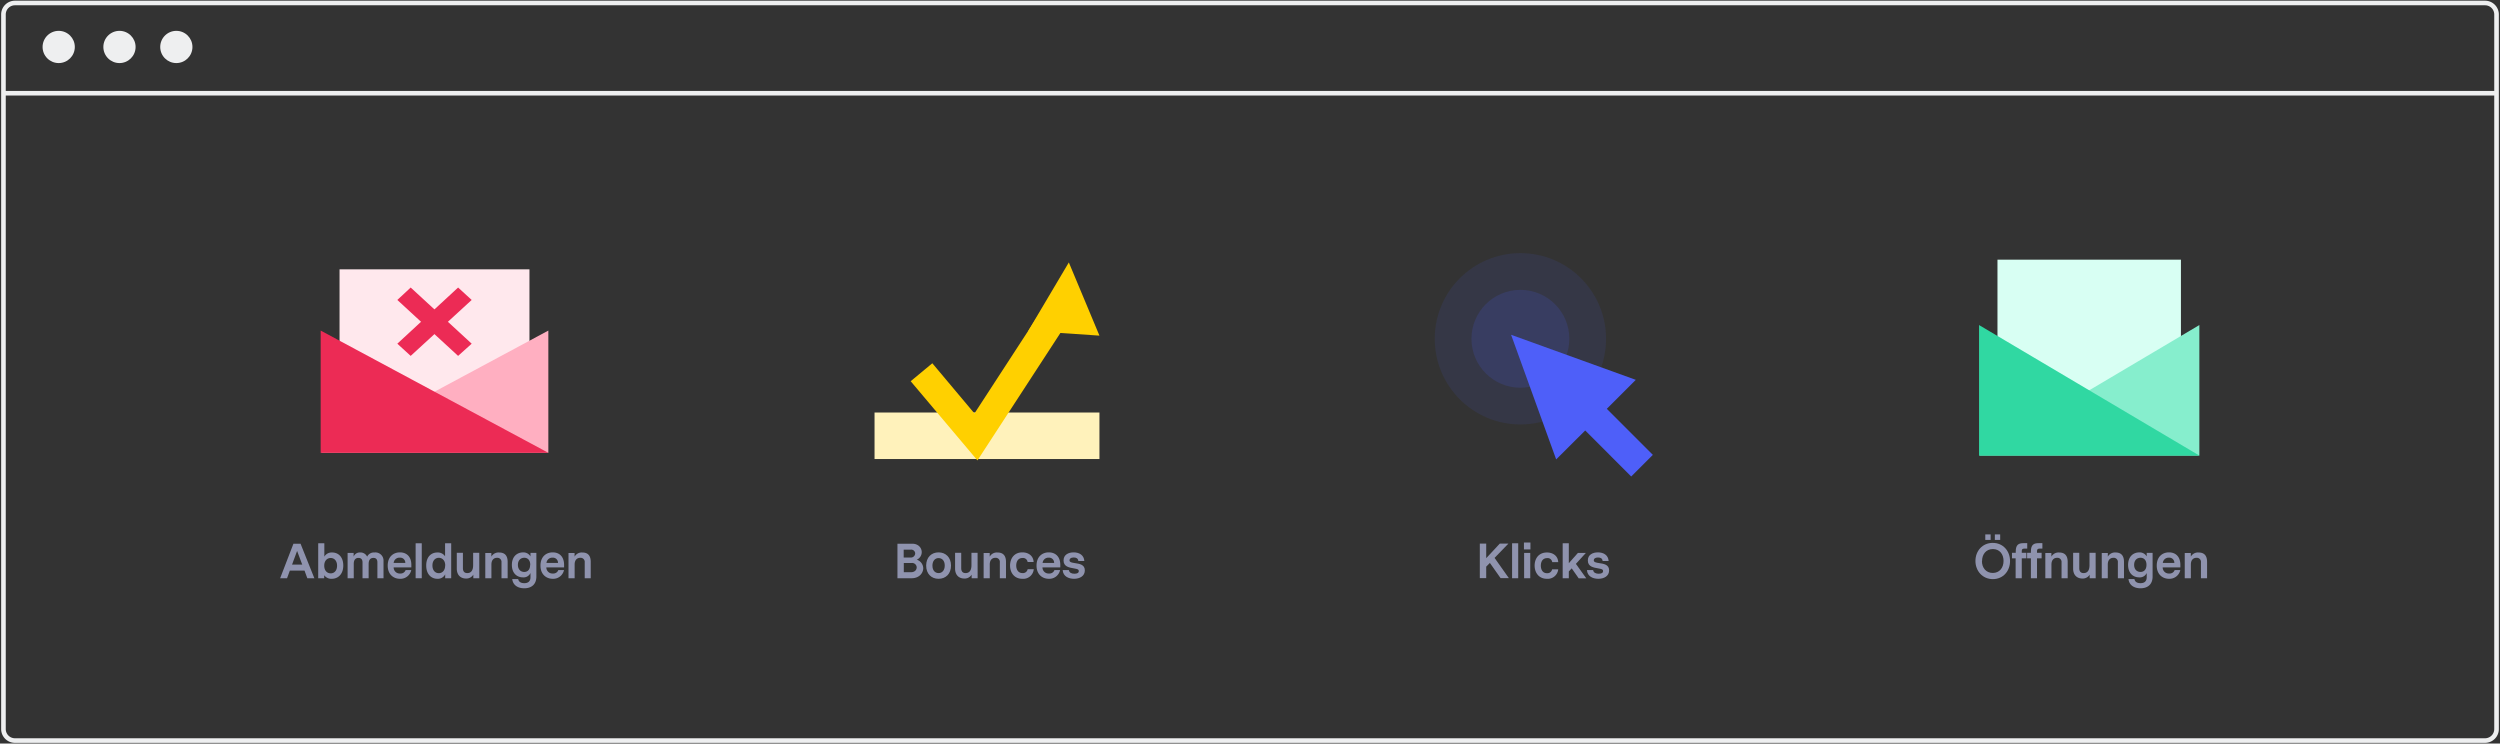 <svg id="Capa_1" data-name="Capa 1" xmlns="http://www.w3.org/2000/svg" viewBox="0 0 1086 323"><rect x="0" y="0" width="1086" height="323" fill="#333333" stroke="none"/><defs><style>.cls-1{fill:none;stroke:#eeeff0;stroke-miterlimit:10;stroke-width:2px;}.cls-2{fill:#eeeff0;}.cls-3{fill:#ffe8ed;}.cls-4{fill:#ffafc1;}.cls-5{fill:#ec2b55;}.cls-6{fill:#d8fff3;}.cls-7{fill:#86eecd;}.cls-8{fill:#30d8a2;}.cls-9{fill:#fff2bb;}.cls-10{fill:#ffd000;}.cls-11{isolation:isolate;}.cls-12{fill:#8f93ae;}.cls-13,.cls-14,.cls-15{fill:#4e5ff9;}.cls-13{fill-opacity:0.1;}.cls-14{fill-opacity:0.15;}</style></defs><title>DE</title><path class="cls-1" d="M1079.5,321.7H6.5a5,5,0,0,1-5-5V6.3a5,5,0,0,1,5-5h1073a5,5,0,0,1,5,5V316.6A5,5,0,0,1,1079.5,321.7Z"/><line class="cls-1" x1="1.5" y1="40.5" x2="1084.5" y2="40.5"/><circle class="cls-2" cx="25.5" cy="20.4" r="7"/><circle class="cls-2" cx="51.9" cy="20.4" r="7"/><circle class="cls-2" cx="76.6" cy="20.4" r="7"/><g id="Drafting"><g id="Email-Reports-_-Overview-_-Drill-Down---Quick-Summary---Responsive-iPad" data-name="Email-Reports-/-Overview-/-Drill-Down---Quick-Summary---Responsive-iPad"><g id="Spam-Report-Copy"><g id="Group-2"><g id="Icons-_-Ducolor-_-Unopen-Copy" data-name="Icons-/-Ducolor-/-Unopen-Copy"><polygon id="Rectangle" class="cls-3" points="147.5 117 230 117 230 173.9 188.8 173.9 147.5 173.8 147.5 117"/><polygon id="Path-2" class="cls-4" points="238.2 143.6 139.3 196.7 238.2 196.7 238.2 143.6"/><polygon id="Path-2-2" data-name="Path-2" class="cls-5" points="139.3 143.6 139.3 196.7 238.2 196.7 139.3 143.6"/><polygon id="Line-2" class="cls-5" points="172.6 130.3 178.4 124.9 204.9 149.3 199 154.6 172.6 130.3"/><polygon id="Line-2-2" data-name="Line-2" class="cls-5" points="204.9 130.3 199 124.9 172.6 149.3 178.4 154.6 204.9 130.3"/></g></g></g></g></g><g id="Drafting-2" data-name="Drafting"><g id="Reg-Emails-_-Schedule---Email-Schedule---Edit-Subject-Line-on-last-step---Default-State" data-name="Reg-Emails-/-Schedule---Email-Schedule---Edit-Subject-Line-on-last-step---Default-State"><g id="open-envelope-green"><polygon id="Rectangle-2" data-name="Rectangle" class="cls-6" points="867.7 112.8 947.4 112.8 947.4 173.6 907.7 173.6 867.7 173.5 867.7 112.8"/><polygon id="Path-2-3" data-name="Path-2" class="cls-7" points="955.4 141.2 859.7 197.9 955.4 197.9 955.4 141.2"/><polygon id="Path-2-4" data-name="Path-2" class="cls-8" points="859.7 141.2 859.7 197.9 955.4 197.9 859.7 141.2"/></g></g></g><g id="Drafting-3" data-name="Drafting"><g id="Email-Reports-_-Overview-_-Drill-Down---Quick-Summary---Responsive-iPad-2" data-name="Email-Reports-/-Overview-/-Drill-Down---Quick-Summary---Responsive-iPad"><g id="Unopens"><g id="Group-3"><g id="Icons-_-Ducolor-_-Bounce-Copy" data-name="Icons-/-Ducolor-/-Bounce-Copy"><rect id="Rectangle-3" class="cls-9" x="379.9" y="179.2" width="97.7" height="20.2"/><polygon id="Path-6" class="cls-10" points="423.3 179.6 460 123.2 470.3 129.8 424.6 200 395.6 165.6 405 157.8 423.3 179.6"/><polygon id="Triangle-2" class="cls-10" points="477.6 145.8 446.7 143.7 464.3 114 477.6 145.8"/></g></g></g></g></g><g class="cls-11"><path class="cls-12" d="M132.28,247.87h-6.37l-1.22,3.32h-3l5.78-15h3.09l6,15h-3.06Zm-1-2.62-2.22-5.92-2.19,5.92Z"/><path class="cls-12" d="M149.12,245.65c0,3.9-2.38,5.78-5,5.78a3.78,3.78,0,0,1-3.29-1.56v1.32h-2.6V236h2.66v5.82a3.65,3.65,0,0,1,3.39-1.82C146.9,240,149.12,241.87,149.12,245.65Zm-2.7.08c0-2.24-1.32-3.34-2.76-3.34s-2.81,1.08-2.81,3.34,1.36,3.34,2.81,3.34S146.42,248,146.42,245.73Z"/><path class="cls-12" d="M166.6,243.75v7.44h-2.66v-6.92c0-1.32-.62-1.92-1.72-1.92-1.26,0-2.08.78-2.08,2.64v6.2h-2.66v-6.92c0-1.32-.67-1.92-1.75-1.92-1.24,0-2.06.8-2.06,2.62v6.22H151v-11h2.62v1.62a2.85,2.85,0,0,1,2.86-1.82,3.18,3.18,0,0,1,3,1.82,3.3,3.3,0,0,1,3.22-1.82A3.54,3.54,0,0,1,166.6,243.75Z"/><path class="cls-12" d="M171,246.47a2.63,2.63,0,0,0,2.84,2.66,2.28,2.28,0,0,0,2.36-1.48h2.45a4.79,4.79,0,0,1-4.93,3.78c-2.66,0-5.3-1.8-5.3-5.72s2.5-5.76,5.32-5.76,4.95,1.78,4.95,5.44v1.08Zm.06-1.94h5a2.19,2.19,0,0,0-2.38-2.28A2.52,2.52,0,0,0,171,244.53Z"/><path class="cls-12" d="M183.21,251.19h-2.66V236h2.66Z"/><path class="cls-12" d="M196,251.19h-2.61v-1.7a3.55,3.55,0,0,1-3.4,1.94c-2.58,0-4.84-1.9-4.84-5.76S187.37,240,190,240a3.77,3.77,0,0,1,3.34,1.66V236H196Zm-2.59-5.54c0-2.26-1.36-3.34-2.8-3.34s-2.76,1.1-2.76,3.34,1.32,3.34,2.76,3.34S193.37,247.91,193.37,245.65Z"/><path class="cls-12" d="M208.21,251.19h-2.6v-1.56a3.5,3.5,0,0,1-3.18,1.68c-2.3,0-4-1.48-4-4.3v-6.86h2.66v6.66c0,1.5.74,2.14,1.88,2.14,1.48,0,2.56-.92,2.56-3.46v-5.34h2.66Z"/><path class="cls-12" d="M220.52,244.07v7.12h-2.67v-6.88a1.79,1.79,0,0,0-1.94-2c-1.52,0-2.44,1.1-2.44,2.9v6h-2.66v-11h2.64v1.6a3.52,3.52,0,0,1,3.36-1.8C219.33,240,220.52,241.43,220.52,244.07Z"/><path class="cls-12" d="M233,250.45c0,3.54-2.28,5.1-5.26,5.1-2.68,0-4.9-1.26-5.22-4h2.58c.28,1.36,1.4,1.78,2.64,1.78,1.72,0,2.7-.84,2.7-2.58v-1.84a3.28,3.28,0,0,1-3.26,1.9c-2.48,0-4.82-1.66-4.82-5.4s2.34-5.44,4.82-5.44a3.5,3.5,0,0,1,3.26,1.74v-1.54H233Zm-2.66-5.08c0-2.1-1.16-3.08-2.6-3.08s-2.76,1-2.76,3.08,1.3,3.08,2.76,3.08S230.29,247.47,230.29,245.37Z"/><path class="cls-12" d="M237.33,246.47a2.63,2.63,0,0,0,2.84,2.66,2.28,2.28,0,0,0,2.36-1.48H245a4.78,4.78,0,0,1-4.92,3.78c-2.66,0-5.3-1.8-5.3-5.72s2.5-5.76,5.32-5.76,4.94,1.78,4.94,5.44v1.08Zm.06-1.94h5a2.19,2.19,0,0,0-2.38-2.28A2.52,2.52,0,0,0,237.39,244.53Z"/><path class="cls-12" d="M256.61,244.07v7.12H254v-6.88a1.79,1.79,0,0,0-1.94-2c-1.52,0-2.44,1.1-2.44,2.9v6h-2.66v-11h2.64v1.6a3.52,3.52,0,0,1,3.36-1.8C255.43,240,256.61,241.43,256.61,244.07Z"/></g><g class="cls-11"><path class="cls-12" d="M396,251.19h-6.15v-15h6.41c2.74,0,4.14,1.86,4.14,3.68a3.57,3.57,0,0,1-2.16,3.26,4,4,0,0,1,2.82,3.74C401,249.05,399.22,251.19,396,251.19Zm-.5-9a1.87,1.87,0,0,0,2.06-1.78,1.73,1.73,0,0,0-2-1.64h-3v3.42Zm2.72,4.28a2,2,0,0,0-2.3-1.9h-3.31v4h3.12C397.4,248.57,398.22,247.51,398.2,246.49Z"/><path class="cls-12" d="M413.12,245.69c0,3.6-2.3,5.74-5.41,5.74s-5.38-2.14-5.38-5.74,2.3-5.74,5.38-5.74S413.12,242.11,413.12,245.69Zm-8.07,0c0,2.22,1.22,3.26,2.7,3.26s2.65-1.2,2.65-3.26c0-2.22-1.23-3.26-2.71-3.26S405.05,243.63,405.05,245.69Z"/><path class="cls-12" d="M424.68,251.19h-2.6v-1.56a3.5,3.5,0,0,1-3.19,1.68c-2.3,0-4-1.48-4-4.3v-6.86h2.66v6.66c0,1.5.74,2.14,1.88,2.14,1.49,0,2.57-.92,2.57-3.46v-5.34h2.66Z"/><path class="cls-12" d="M437,244.07v7.12h-2.67v-6.88a1.79,1.79,0,0,0-1.94-2c-1.52,0-2.44,1.1-2.44,2.9v6h-2.66v-11h2.64v1.6a3.52,3.52,0,0,1,3.36-1.8C435.8,240,437,241.43,437,244.07Z"/><path class="cls-12" d="M444.13,251.43c-3.62,0-5.36-2.76-5.36-5.74s1.72-5.74,5.34-5.74c2.72,0,4.79,1.58,4.89,4.18h-2.61a2,2,0,0,0-2.2-1.74c-1.94,0-2.74,1.56-2.74,3.28s.84,3.28,2.72,3.28a2.07,2.07,0,0,0,2.24-1.68h2.65A4.56,4.56,0,0,1,444.13,251.43Z"/><path class="cls-12" d="M452.85,246.47a2.63,2.63,0,0,0,2.84,2.66,2.28,2.28,0,0,0,2.36-1.48h2.45a4.79,4.79,0,0,1-4.93,3.78c-2.66,0-5.3-1.8-5.3-5.72s2.5-5.76,5.32-5.76,5,1.78,5,5.44v1.08Zm.06-1.94h5a2.19,2.19,0,0,0-2.38-2.28A2.52,2.52,0,0,0,452.91,244.53Z"/><path class="cls-12" d="M471.25,247.77c0,2.48-2.2,3.66-4.68,3.66-2.28,0-4.76-1-4.94-3.78h2.68c.18,1.12,1.16,1.58,2.4,1.58s1.92-.36,1.92-1.2c0-.68-.52-.84-2-1.1-2.16-.38-4.62-.74-4.62-3.46,0-2.5,2.1-3.52,4.38-3.52,2.58,0,4.48,1.28,4.65,3.74h-2.61c-.1-1.1-.88-1.52-2-1.52-1.32,0-1.84.58-1.84,1.22,0,.86,1,1,2.32,1.22C468.85,244.91,471.25,245.19,471.25,247.77Z"/></g><g class="cls-11"><path class="cls-12" d="M647.2,244.53l-1.59,1.62v5h-2.78v-15h2.78v6.32l5.89-6.32h3.74l-6,6.2,6.22,8.8h-3.6Z"/><path class="cls-12" d="M659.51,251.19h-2.66V236h2.66Z"/><path class="cls-12" d="M662,235.67h2.82v3H662Zm.08,15.52h2.66v-11h-2.66Z"/><path class="cls-12" d="M672,251.43c-3.62,0-5.36-2.76-5.36-5.74S668.35,240,672,240c2.72,0,4.78,1.58,4.89,4.18h-2.61a2,2,0,0,0-2.2-1.74c-1.94,0-2.74,1.56-2.74,3.28S670.15,249,672,249a2.07,2.07,0,0,0,2.24-1.68h2.65A4.56,4.56,0,0,1,672,251.43Z"/><path class="cls-12" d="M682.75,246.89l-1.26,1.36v2.94h-2.66V236h2.66v8.66l3.94-4.46h3.46l-4.32,4.74,4.51,6.3h-3.29Z"/><path class="cls-12" d="M699,247.77c0,2.48-2.21,3.66-4.69,3.66-2.28,0-4.76-1-4.94-3.78h2.68c.18,1.12,1.16,1.58,2.4,1.58s1.93-.36,1.93-1.2c0-.68-.53-.84-2-1.1-2.16-.38-4.62-.74-4.62-3.46,0-2.5,2.1-3.52,4.38-3.52,2.58,0,4.49,1.28,4.65,3.74h-2.61c-.09-1.1-.88-1.52-2-1.52-1.32,0-1.84.58-1.84,1.22,0,.86,1,1,2.32,1.22C696.59,244.91,699,245.19,699,247.77Z"/></g><g class="cls-11"><path class="cls-12" d="M858.13,243.67c0-4.3,3-7.84,7.53-7.84s7.5,3.58,7.5,7.88-2.94,7.86-7.46,7.86S858.13,248,858.13,243.67Zm2.82.06c0,2.92,1.78,5.16,4.71,5.16s4.68-2.26,4.68-5.22-1.72-5.16-4.64-5.16S861,240.77,861,243.73Zm1.46-11.58h2.32v2.4h-2.32Zm4.15,0h2.32v2.4h-2.32Z"/><path class="cls-12" d="M879.38,238.31c-1,0-1.13.46-1.13,1.12v.72h2v2.4h-2v8.64h-2.66v-8.64H874v-2.4h1.64v-.6c0-3,1.32-3.6,3.38-3.6h1.61v2.36Z"/><path class="cls-12" d="M886,238.31c-.94,0-1.12.46-1.12,1.12v.72h2v2.4h-2v8.64h-2.66v-8.64h-1.64v-2.4h1.64v-.6c0-3,1.32-3.6,3.38-3.6h1.61v2.36Z"/><path class="cls-12" d="M898.2,244.07v7.12h-2.66v-6.88a1.8,1.8,0,0,0-1.95-2c-1.52,0-2.44,1.1-2.44,2.9v6h-2.66v-11h2.64v1.6a3.52,3.52,0,0,1,3.36-1.8C897,240,898.2,241.43,898.2,244.07Z"/><path class="cls-12" d="M910.36,251.19h-2.61v-1.56a3.47,3.47,0,0,1-3.18,1.68c-2.3,0-4-1.48-4-4.3v-6.86h2.66v6.66c0,1.5.74,2.14,1.88,2.14,1.49,0,2.57-.92,2.57-3.46v-5.34h2.66Z"/><path class="cls-12" d="M922.66,244.07v7.12H920v-6.88a1.79,1.79,0,0,0-1.94-2c-1.52,0-2.44,1.1-2.44,2.9v6H913v-11h2.64v1.6A3.53,3.53,0,0,1,919,240C921.47,240,922.66,241.43,922.66,244.07Z"/><path class="cls-12" d="M935.09,250.45c0,3.54-2.28,5.1-5.26,5.1-2.68,0-4.9-1.26-5.22-4h2.58c.28,1.36,1.4,1.78,2.64,1.78,1.72,0,2.7-.84,2.7-2.58v-1.84a3.28,3.28,0,0,1-3.26,1.9c-2.48,0-4.82-1.66-4.82-5.4s2.34-5.44,4.82-5.44a3.5,3.5,0,0,1,3.26,1.74v-1.54h2.56Zm-2.66-5.08c0-2.1-1.16-3.08-2.6-3.08s-2.76,1-2.76,3.08,1.3,3.08,2.76,3.08S932.43,247.47,932.43,245.37Z"/><path class="cls-12" d="M939.47,246.47a2.63,2.63,0,0,0,2.84,2.66,2.28,2.28,0,0,0,2.36-1.48h2.45a4.8,4.8,0,0,1-4.93,3.78c-2.66,0-5.3-1.8-5.3-5.72s2.5-5.76,5.32-5.76,4.94,1.78,4.94,5.44v1.08Zm.06-1.94h5a2.19,2.19,0,0,0-2.38-2.28A2.52,2.52,0,0,0,939.53,244.53Z"/><path class="cls-12" d="M958.75,244.07v7.12h-2.66v-6.88a1.79,1.79,0,0,0-1.94-2c-1.52,0-2.44,1.1-2.44,2.9v6h-2.66v-11h2.64v1.6a3.52,3.52,0,0,1,3.36-1.8C957.57,240,958.75,241.43,958.75,244.07Z"/></g><g id="assets-_-icons-_-Clicks" data-name="assets-/-icons-/-Clicks"><circle id="Oval-3" class="cls-13" cx="660.46" cy="147.17" r="37.21"/><circle id="Oval-3-2" data-name="Oval-3" class="cls-14" cx="660.46" cy="147.17" r="21.26"/><g id="Mask"><path id="path-1" class="cls-15" d="M693.62,192l-5-5L676,199.57l-19.58-54.14L710.58,165,698,177.59l5,5,15,15-9.4,9.4Z"/></g></g></svg>